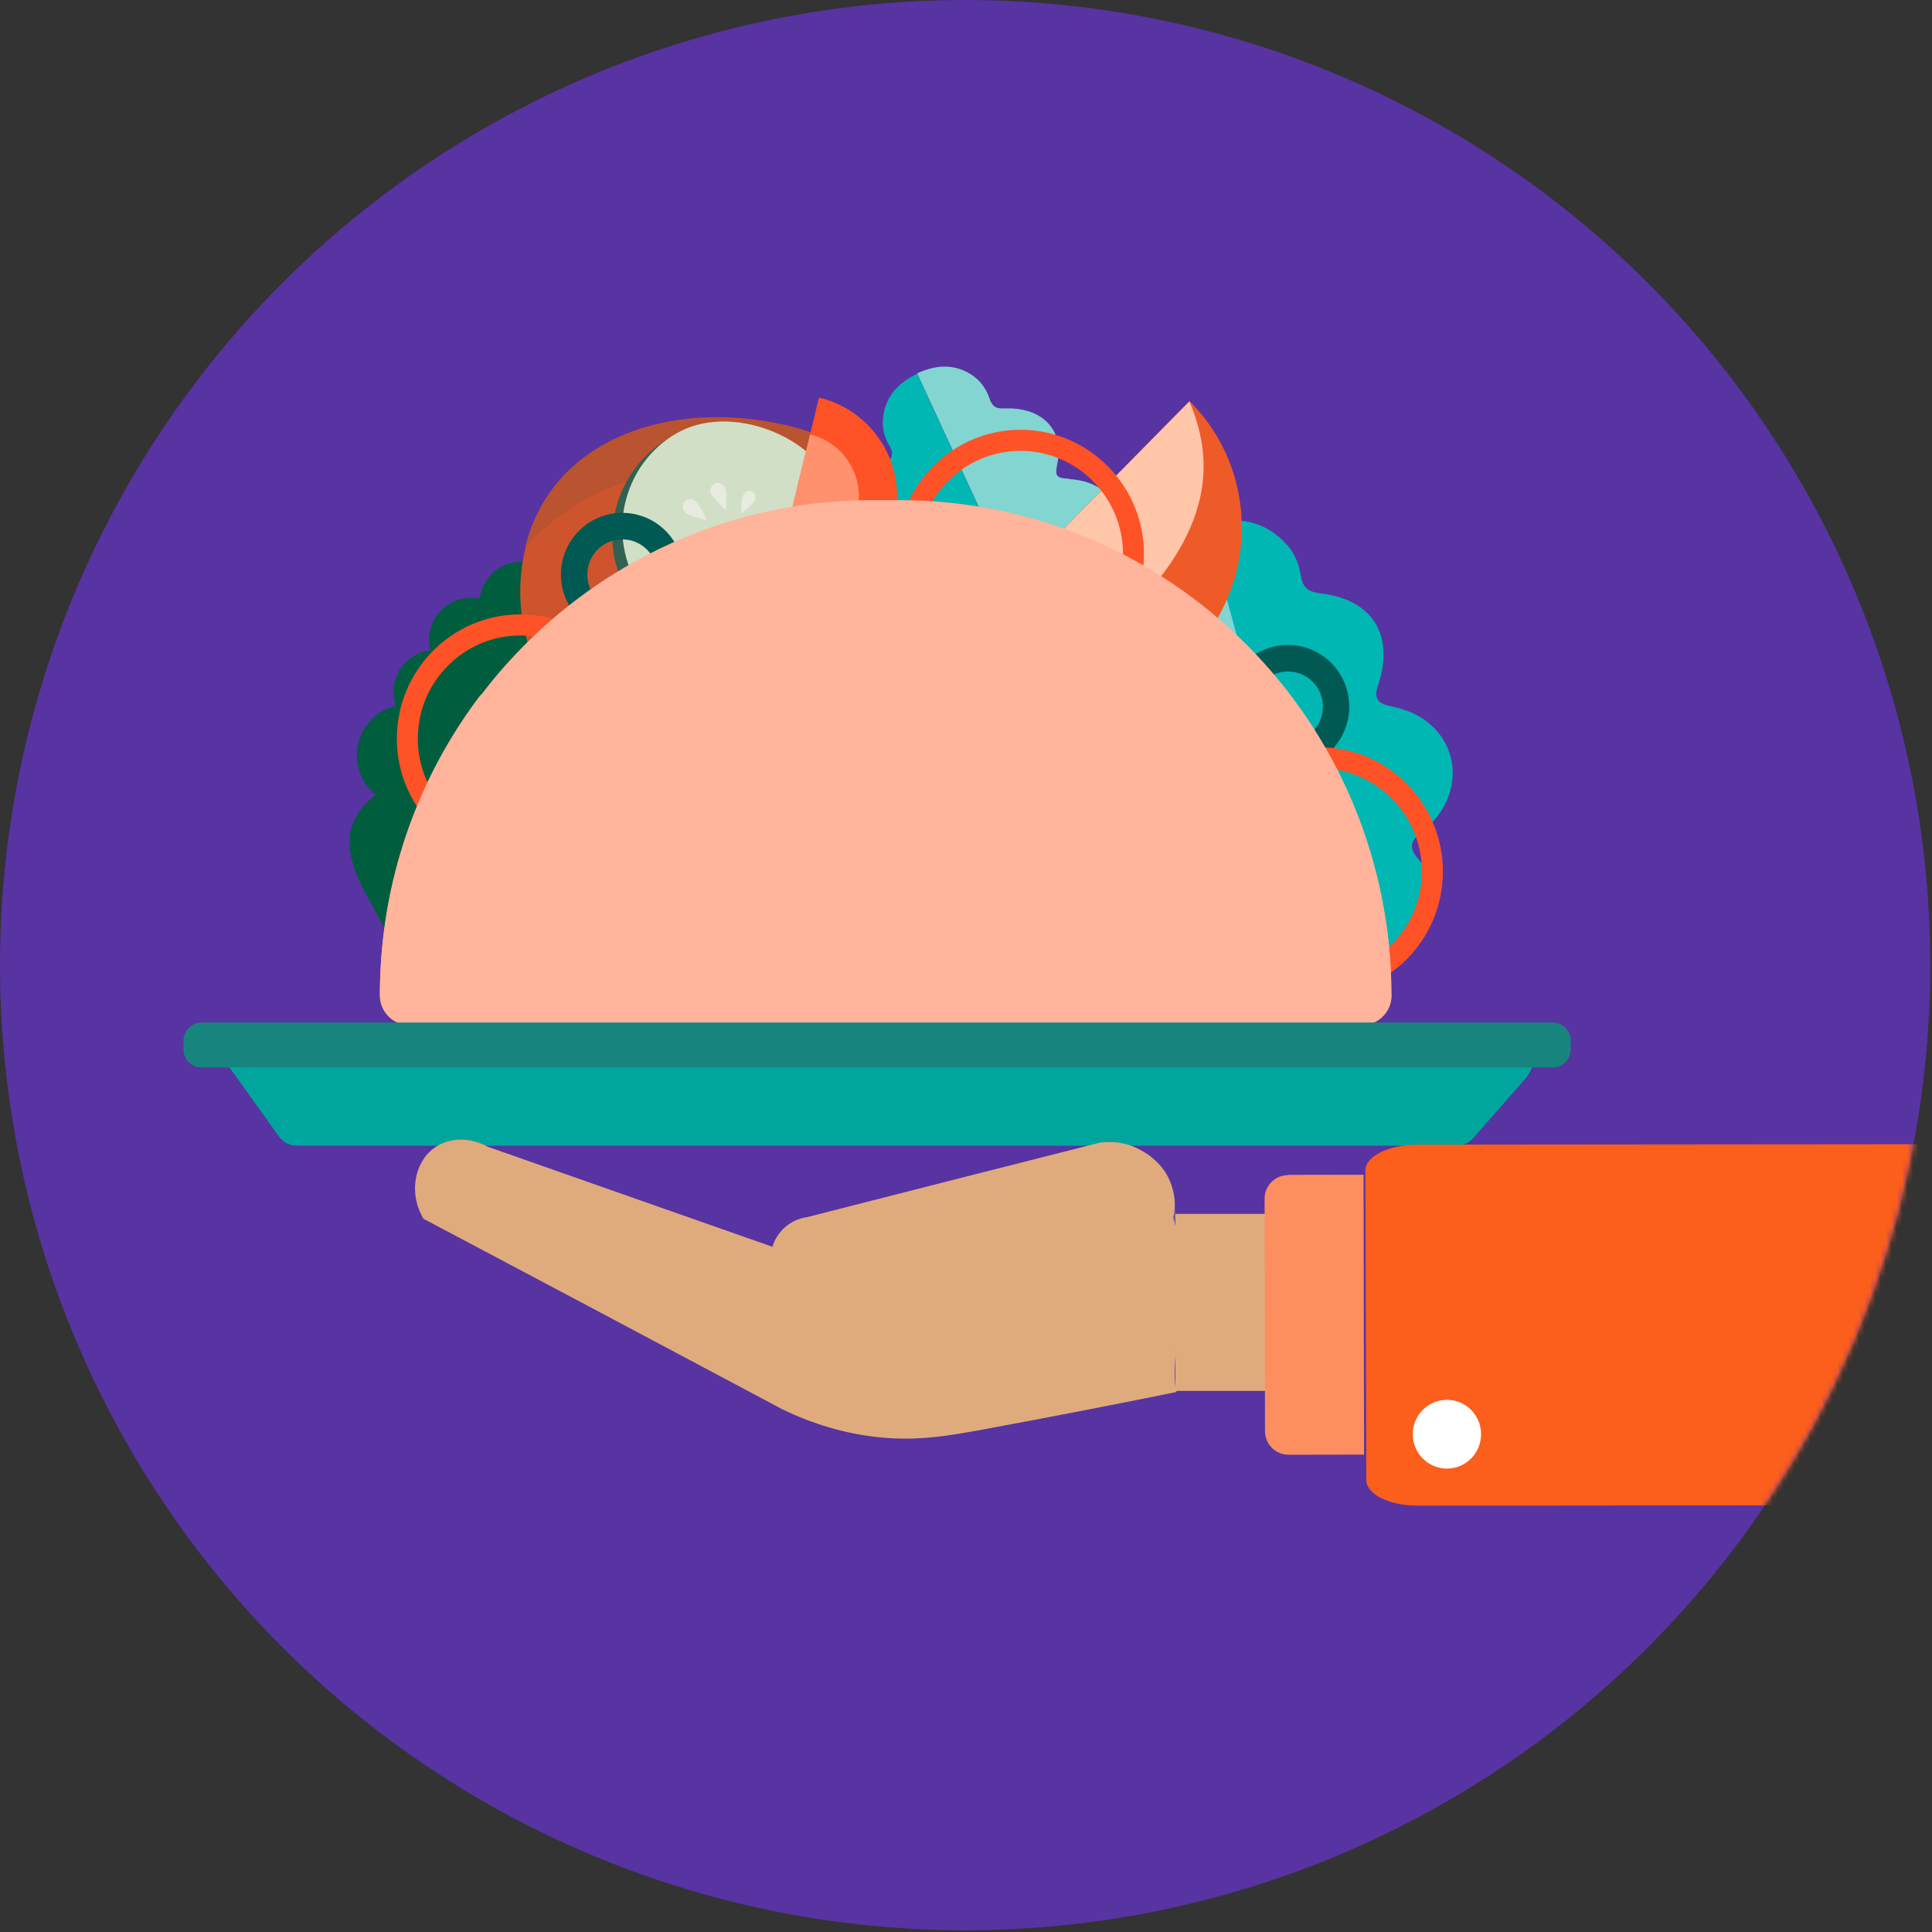 <svg xmlns="http://www.w3.org/2000/svg" width="358" height="358" viewBox="0 0 358 358" fill="none"><rect x="0" y="0" width="358" height="358" fill="#333333" stroke="none"/><circle cx="178.84" cy="178.84" r="178.84" fill="#5833A2"></circle><mask id="mask0_600_237" style="mask-type:alpha" maskUnits="userSpaceOnUse" x="0" y="0" width="358" height="358"><circle cx="178.84" cy="178.84" r="178.84" fill="#5833A2"></circle></mask><g mask="url(#mask0_600_237)"><path d="M108.282 149.501C109.23 146.241 108.282 142.68 106.039 140.323C107.285 139.32 108.232 137.966 108.681 136.411C109.579 133.402 108.482 130.142 106.188 128.236C107.235 127.283 107.983 126.079 108.382 124.725C109.529 120.763 107.435 116.65 103.646 115.246C103.845 114.844 103.995 114.443 104.144 114.042C105.341 109.929 102.998 105.616 98.91 104.412C98.91 104.412 98.86 104.412 98.81 104.412H98.71C94.622 103.208 90.335 105.566 89.138 109.678C89.038 110.08 88.939 110.531 88.889 110.982C84.951 110.08 80.962 112.437 79.816 116.349C79.417 117.703 79.417 119.158 79.766 120.512C76.774 120.863 74.132 122.969 73.235 126.029C72.786 127.634 72.836 129.289 73.334 130.794C70.144 131.546 67.452 134.004 66.504 137.314C65.408 141.025 66.754 144.988 69.645 147.295C67.9 148.448 66.454 150.204 65.507 152.36C63.314 157.576 66.405 163.194 69.446 168.661C72.038 173.375 74.78 178.24 74.282 183.005C74.082 184.108 74.282 185.262 74.73 185.513C74.83 185.513 74.88 185.613 74.98 185.613H75.079C75.079 185.613 75.279 185.663 75.329 185.713C75.827 185.713 76.675 184.911 77.073 183.908C79.217 179.645 84.103 177.037 88.889 174.479C94.373 171.57 100.006 168.51 100.954 162.943C101.353 160.686 101.053 158.379 100.206 156.473C103.895 156.072 107.136 153.514 108.232 149.802L108.282 149.501Z" fill="#005D3E"></path><g style="mix-blend-mode:multiply" opacity="0.7"><path d="M108.283 149.501C109.23 146.241 108.283 142.68 106.039 140.323C107.286 139.32 108.233 137.966 108.682 136.411C109.579 133.402 108.482 130.142 106.189 128.236C107.236 127.283 107.984 126.079 108.383 124.725C109.529 120.763 107.435 116.65 103.646 115.246C103.846 114.844 103.995 114.443 104.145 114.042C105.341 109.929 102.998 105.616 98.91 104.412C98.91 104.412 98.86 104.412 98.811 104.412C98.811 104.412 74.332 185.162 74.731 185.362C74.831 185.362 74.88 185.463 74.98 185.463H75.08C75.08 185.463 75.279 185.513 75.329 185.563C75.828 185.563 76.675 184.76 77.074 183.757C79.218 179.494 84.103 176.886 88.889 174.328C94.374 171.419 100.007 168.36 100.954 162.793C101.353 160.536 101.054 158.228 100.206 156.323C103.896 155.921 107.136 153.363 108.233 149.652L108.283 149.501Z" fill="#005D3E"></path></g><path d="M97.414 101.352C92.578 121.163 105.44 139.57 127.326 144.786C138.792 147.494 150.957 146.742 176.681 138.216C202.406 129.639 217.362 134.103 217.362 134.103C217.362 134.103 220.952 137.865 224.79 138.767C224.89 138.767 230.972 137.664 231.072 137.664C235.409 138.567 235.26 122.016 230.922 120.912L222.048 119.759C222.048 119.759 203.503 121.163 179.374 97.992C171.995 90.87 158.285 81.842 146.021 78.883C124.135 73.667 102.2 81.441 97.364 101.302" fill="#CD542D"></path><g style="mix-blend-mode:multiply" opacity="0.6"><path d="M97.414 101.353C97.414 101.353 112.021 82.996 140.737 87.209C164.567 90.67 168.855 104.914 187.999 113.089C215.817 124.925 222.049 119.81 222.049 119.81C222.049 119.81 203.503 121.214 179.374 98.043C171.996 90.921 158.286 81.893 146.022 78.934C124.136 73.718 102.2 81.492 97.364 101.353" fill="#AD5130"></path></g><path d="M144.277 116.701C136.051 122.117 121.693 119.158 116.11 109.378C110.526 99.598 114.116 86.909 123.987 81.191C133.858 75.473 148.116 80.79 152.454 88.363C157.24 96.739 153.899 110.381 144.277 116.701Z" fill="#316151"></path><path d="M145.623 115.898C137.696 121.114 123.687 118.004 118.053 108.174C112.42 98.344 115.76 85.855 125.282 80.338C134.804 74.821 148.764 80.338 153.101 87.911C157.887 96.287 154.846 109.779 145.573 115.898H145.623Z" fill="#D1DFC6"></path><path d="M129.32 102.707C128.522 103.108 127.625 102.857 127.276 102.155C126.927 101.453 127.276 100.55 128.024 100.199C128.772 99.848 132.012 99.798 132.012 99.798C132.012 99.798 130.068 102.356 129.27 102.757L129.32 102.707Z" fill="#E8EBDF"></path><path d="M131.763 91.572C131.464 90.77 131.763 89.867 132.511 89.566C133.259 89.265 134.106 89.666 134.405 90.519C134.704 91.372 134.505 94.531 134.505 94.531C134.505 94.531 132.112 92.375 131.813 91.572H131.763Z" fill="#E8EBDF"></path><path d="M140.737 103.158C141.036 103.96 140.737 104.863 139.989 105.114C139.241 105.365 138.444 104.963 138.095 104.161C137.746 103.358 138.095 100.148 138.095 100.148C138.095 100.148 140.438 102.355 140.737 103.158Z" fill="#E8EBDF"></path><path d="M137.746 91.673C138.095 91.021 138.843 90.72 139.391 91.071C139.94 91.422 140.189 92.174 139.84 92.827C139.491 93.479 137.347 95.084 137.347 95.084C137.347 95.084 137.397 92.375 137.746 91.723V91.673Z" fill="#E8EBDF"></path><path d="M135.054 105.365C134.705 106.017 133.907 106.268 133.359 105.917C132.811 105.566 132.611 104.814 133.01 104.162C133.409 103.51 135.652 102.005 135.652 102.005C135.652 102.005 135.453 104.713 135.104 105.365H135.054Z" fill="#E8EBDF"></path><path d="M142.033 95.083C142.88 94.933 143.678 95.434 143.827 96.237C143.977 97.039 143.379 97.742 142.531 97.892C141.684 98.042 138.593 97.14 138.593 97.14C138.593 97.14 141.185 95.234 142.033 95.083Z" fill="#E8EBDF"></path><path d="M127.177 95.134C126.479 94.583 126.33 93.68 126.828 93.028C127.327 92.376 128.274 92.326 128.922 92.877C129.57 93.429 130.966 96.338 130.966 96.338C130.966 96.338 127.825 95.686 127.177 95.134Z" fill="#E8EBDF"></path><path d="M198.12 88.714C195.627 88.564 195.428 88.263 195.976 85.655C196.874 81.291 194.879 77.58 190.642 76.225C189.196 75.774 187.601 75.624 186.105 75.674C184.51 75.774 183.812 75.272 183.313 73.718C182.864 72.414 182.017 71.059 180.97 70.157C177.68 67.398 173.891 67.398 170.102 69.103C170.052 69.103 170.002 69.154 169.952 69.204L198.12 130.242C199.615 129.64 201.011 128.738 200.812 128.336C199.217 124.876 199.067 122.769 202.308 120.914C207.792 117.704 208.639 111.785 204.202 107.522C203.006 106.369 203.554 105.566 204.402 104.613C207.143 101.554 208.39 98.043 206.745 94.181C205.199 90.469 201.959 89.015 198.07 88.764L198.12 88.714Z" fill="#82D5D0"></path><path d="M163.57 78.232C163.57 79.636 163.969 81.191 164.667 82.344C165.565 83.799 165.515 84.651 164.318 85.905C159.482 91.071 160.28 96.538 166.362 100.149C167.659 100.952 167.858 101.804 166.961 102.958C166.512 103.56 166.063 104.212 165.664 104.864C162.324 110.481 165.116 116.951 171.447 118.255C172.395 118.456 173.442 118.556 174.439 118.506C176.184 118.356 176.931 118.907 176.882 120.813C176.832 124.123 178.626 126.782 181.867 127.384C184.16 127.785 186.803 127.735 188.996 126.982C191.24 126.23 194.281 128.437 195.029 130.593C195.228 131.195 196.724 130.844 198.12 130.293L169.952 69.254C166.213 71.009 163.72 73.868 163.57 78.232Z" fill="#00B7B3"></path><path d="M211.032 143.884C213.574 141.427 213.475 140.925 210.583 138.618C205.648 134.756 204.451 128.888 207.741 123.572C208.838 121.766 210.434 120.111 212.129 118.857C213.923 117.503 214.223 116.299 213.375 114.193C212.677 112.387 212.328 110.13 212.677 108.224C213.724 102.256 217.762 98.745 223.346 97.14C223.446 97.14 223.495 97.14 223.595 97.09L248.672 188.723C246.528 189.425 244.235 189.776 244.035 189.124C242.639 183.958 240.845 181.551 235.71 182.454C226.985 184.008 220.704 178.441 221.551 169.714C221.8 167.407 220.504 167.006 218.709 166.755C213.026 166.003 208.539 163.294 206.744 157.677C205.049 152.26 207.193 147.696 211.132 143.884H211.032Z" fill="#82D5D0"></path><path d="M238.451 100.901C239.747 102.355 240.694 104.462 240.993 106.368C241.342 108.775 242.19 109.628 244.583 109.929C254.404 111.082 258.492 117.703 255.302 127.182C254.604 129.188 255.202 130.291 257.246 130.743C258.293 130.994 259.34 131.244 260.387 131.596C269.061 134.555 271.903 144.134 266.27 151.357C265.422 152.46 264.425 153.513 263.328 154.366C261.334 155.82 261.035 157.074 262.78 159.131C265.871 162.641 266.319 167.155 263.378 170.767C261.284 173.324 258.393 175.632 255.401 176.885C252.31 178.139 251.064 183.305 252.211 186.264C252.51 187.067 250.665 188.07 248.621 188.772L223.544 97.139C229.128 95.584 234.413 96.387 238.451 100.951V100.901Z" fill="#00B7B3"></path><path d="M220.404 121.415C233.366 108.224 233.316 87.109 220.404 74.319L173.341 122.067C186.303 134.856 207.541 134.555 220.454 121.415" fill="#EE5B29"></path><path d="M210.682 111.985C226.436 95.484 223.894 82.795 220.404 74.369L173.341 122.117C181.418 131.546 202.805 120.311 210.682 112.036V111.985Z" fill="#FFC6AA"></path><path d="M165.714 96.137C168.107 86.157 161.825 76.075 151.755 73.668L142.98 109.88C153.051 112.287 163.271 106.068 165.664 96.137" fill="#FF5227"></path><path d="M158.834 94.582C160.33 88.363 156.391 81.993 150.109 80.488L144.625 103.058C150.907 104.563 157.338 100.801 158.834 94.582Z" fill="#FF916F"></path><path d="M96.418 159.883C83.805 159.883 73.535 149.551 73.535 136.862C73.535 124.173 83.805 113.841 96.418 113.841C109.031 113.841 119.301 124.173 119.301 136.862C119.301 149.551 109.031 159.883 96.418 159.883ZM96.418 117.753C85.948 117.753 77.423 126.329 77.423 136.862C77.423 147.394 85.948 155.971 96.418 155.971C106.887 155.971 115.412 147.394 115.412 136.862C115.412 126.329 106.887 117.753 96.418 117.753Z" fill="#FF5227"></path><path d="M238.65 142.379C232.368 142.379 227.283 137.264 227.283 130.944C227.283 124.625 232.368 119.509 238.65 119.509C244.931 119.509 250.016 124.625 250.016 130.944C250.016 137.264 244.931 142.379 238.65 142.379ZM238.65 124.424C235.06 124.424 232.168 127.333 232.168 130.944C232.168 134.555 235.06 137.464 238.65 137.464C242.239 137.464 245.131 134.555 245.131 130.944C245.131 127.333 242.239 124.424 238.65 124.424Z" fill="#005953"></path><path d="M115.312 117.904C109.03 117.904 103.945 112.788 103.945 106.469C103.945 100.149 109.03 95.033 115.312 95.033C121.593 95.033 126.678 100.149 126.678 106.469C126.678 112.788 121.593 117.904 115.312 117.904ZM115.312 99.948C111.722 99.948 108.831 102.857 108.831 106.469C108.831 110.08 111.722 112.989 115.312 112.989C118.901 112.989 121.793 110.08 121.793 106.469C121.793 102.857 118.901 99.948 115.312 99.948Z" fill="#005953"></path><path d="M244.484 184.509C231.871 184.509 221.601 174.177 221.601 161.488C221.601 148.799 231.871 138.467 244.484 138.467C257.097 138.467 267.367 148.799 267.367 161.488C267.367 174.177 257.097 184.509 244.484 184.509ZM244.484 142.379C234.014 142.379 225.489 150.955 225.489 161.488C225.489 172.02 234.014 180.597 244.484 180.597C254.953 180.597 263.478 172.02 263.478 161.488C263.478 150.955 254.953 142.379 244.484 142.379Z" fill="#FF5227"></path><path d="M189.096 125.678C176.483 125.678 166.213 115.346 166.213 102.657C166.213 89.968 176.483 79.636 189.096 79.636C201.709 79.636 211.979 89.968 211.979 102.657C211.979 115.346 201.709 125.678 189.096 125.678ZM189.096 83.548C178.627 83.548 170.102 92.124 170.102 102.657C170.102 113.189 178.627 121.766 189.096 121.766C199.565 121.766 208.091 113.189 208.091 102.657C208.091 92.124 199.565 83.548 189.096 83.548Z" fill="#FF5227"></path><path d="M161.626 92.676H166.611C216.963 92.676 257.844 133.802 257.844 184.459C257.844 187.468 255.401 189.976 252.36 189.976H75.877C72.886 189.976 70.393 187.518 70.393 184.459C70.443 133.752 111.323 92.676 161.626 92.676Z" fill="#FFB49B"></path><g style="mix-blend-mode:multiply"><path d="M257.844 184.409C257.844 185.914 257.245 187.318 256.248 188.271C255.251 189.274 253.905 189.876 252.41 189.876H75.877C72.836 189.876 70.393 187.418 70.393 184.359C70.393 163.394 77.373 144.035 89.188 128.587C88.191 131.345 87.642 134.204 87.642 137.063C87.642 163.745 132.062 185.412 186.852 185.412C214.172 185.412 238.949 180.045 256.896 171.319C257.495 175.582 257.794 179.945 257.794 184.359L257.844 184.409Z" fill="#FFB49B"></path></g><g style="mix-blend-mode:multiply"><path d="M120.895 132.85C124.447 132.85 127.326 129.953 127.326 126.38C127.326 122.807 124.447 119.91 120.895 119.91C117.343 119.91 114.464 122.807 114.464 126.38C114.464 129.953 117.343 132.85 120.895 132.85Z" fill="#FFB49B"></path></g><g style="mix-blend-mode:multiply"><path d="M105.889 148.347C106.991 148.347 107.883 147.449 107.883 146.341C107.883 145.233 106.991 144.335 105.889 144.335C104.788 144.335 103.895 145.233 103.895 146.341C103.895 147.449 104.788 148.347 105.889 148.347Z" fill="#FFB49B"></path></g><g style="mix-blend-mode:multiply"><path d="M130.567 162.943C132.467 162.943 134.007 161.393 134.007 159.482C134.007 157.571 132.467 156.021 130.567 156.021C128.668 156.021 127.127 157.571 127.127 159.482C127.127 161.393 128.668 162.943 130.567 162.943Z" fill="#FFB49B"></path></g><g style="mix-blend-mode:multiply"><path d="M168.157 176.384C171.846 176.384 174.837 173.375 174.837 169.663C174.837 165.951 171.846 162.942 168.157 162.942C164.467 162.942 161.476 165.951 161.476 169.663C161.476 173.375 164.467 176.384 168.157 176.384Z" fill="#FFB49B"></path></g><g style="mix-blend-mode:multiply"><path d="M139.989 107.572C140.623 107.572 141.136 107.055 141.136 106.418C141.136 105.781 140.623 105.265 139.989 105.265C139.356 105.265 138.843 105.781 138.843 106.418C138.843 107.055 139.356 107.572 139.989 107.572Z" fill="#FFB49B"></path></g><g style="mix-blend-mode:multiply"><path d="M148.713 135.759C150.31 135.759 151.605 134.457 151.605 132.85C151.605 131.244 150.31 129.941 148.713 129.941C147.116 129.941 145.822 131.244 145.822 132.85C145.822 134.457 147.116 135.759 148.713 135.759Z" fill="#FFB49B"></path></g><g style="mix-blend-mode:multiply"><path d="M159.931 108.073C161.198 108.073 162.224 107.04 162.224 105.766C162.224 104.492 161.198 103.459 159.931 103.459C158.664 103.459 157.638 104.492 157.638 105.766C157.638 107.04 158.664 108.073 159.931 108.073Z" fill="#FFB49B"></path></g><g style="mix-blend-mode:multiply"><path d="M180.321 126.982C182.551 126.982 184.359 125.163 184.359 122.919C184.359 120.675 182.551 118.856 180.321 118.856C178.091 118.856 176.283 120.675 176.283 122.919C176.283 125.163 178.091 126.982 180.321 126.982Z" fill="#FFB49B"></path></g><g style="mix-blend-mode:multiply"><path d="M184.359 150.455C185.874 150.455 187.101 149.22 187.101 147.696C187.101 146.173 185.874 144.938 184.359 144.938C182.845 144.938 181.617 146.173 181.617 147.696C181.617 149.22 182.845 150.455 184.359 150.455Z" fill="#FFB49B"></path></g><g style="mix-blend-mode:multiply"><path d="M204.251 168.158C205.215 168.158 205.996 167.372 205.996 166.403C205.996 165.433 205.215 164.647 204.251 164.647C203.288 164.647 202.506 165.433 202.506 166.403C202.506 167.372 203.288 168.158 204.251 168.158Z" fill="#FFB49B"></path></g><g style="mix-blend-mode:multiply"><path d="M201.709 116.049C202.507 116.049 203.155 115.397 203.155 114.594C203.155 113.791 202.507 113.14 201.709 113.14C200.91 113.14 200.263 113.791 200.263 114.594C200.263 115.397 200.91 116.049 201.709 116.049Z" fill="#FFB49B"></path></g><g style="mix-blend-mode:multiply"><path d="M214.322 140.072C216.084 140.072 217.513 138.635 217.513 136.862C217.513 135.089 216.084 133.652 214.322 133.652C212.56 133.652 211.131 135.089 211.131 136.862C211.131 138.635 212.56 140.072 214.322 140.072Z" fill="#FFB49B"></path></g><g style="mix-blend-mode:multiply"><path d="M237.503 153.815C240.505 153.815 242.938 151.367 242.938 148.348C242.938 145.328 240.505 142.881 237.503 142.881C234.502 142.881 232.069 145.328 232.069 148.348C232.069 151.367 234.502 153.815 237.503 153.815Z" fill="#FFB49B"></path></g><g style="mix-blend-mode:multiply"><path d="M230.973 171.218C231.826 171.218 232.518 170.522 232.518 169.663C232.518 168.805 231.826 168.108 230.973 168.108C230.119 168.108 229.427 168.805 229.427 169.663C229.427 170.522 230.119 171.218 230.973 171.218Z" fill="#FFB49B"></path></g><path d="M269.959 212.295H54.939C53.742 212.295 52.645 211.743 51.798 210.74L42.525 197.8C39.534 194.289 42.924 191.431 47.062 191.431L279.58 190.026C283.619 190.026 285.663 195.945 282.921 199.556L273.299 210.54C272.451 211.643 271.255 212.295 269.959 212.295Z" fill="#00A69D"></path><path d="M287.706 189.475H37.34C35.495 189.475 34 190.979 34 192.835V194.44C34 196.296 35.495 197.8 37.34 197.8H287.706C289.551 197.8 291.047 196.296 291.047 194.44V192.835C291.047 190.979 289.551 189.475 287.706 189.475Z" fill="#17857E"></path><path d="M246.728 224.934H217.812V257.735H246.728V224.934Z" fill="#DFAB7D"></path><path d="M218.011 257.935C208.887 259.791 196.972 262.148 182.315 264.857C175.236 266.161 168.955 267.264 160.729 266.06C153.899 265.057 148.465 262.85 144.975 261.145C133.708 255.127 122.391 249.158 111.124 243.14C100.256 237.372 89.338 231.604 78.47 225.836C75.628 221.072 76.825 215.254 80.564 212.646C83.306 210.74 87.144 210.69 90.385 212.495L148.614 232.958C169.702 228.996 190.791 225.034 211.879 221.072C223.395 220.62 216.166 252.117 218.011 257.935Z" fill="#DFAB7D"></path><g style="mix-blend-mode:multiply" opacity="0.3"><path d="M216.865 229.598C214.721 233.61 210.334 234.413 209.786 234.463C190.692 236.82 171.548 239.228 152.453 241.585C148.315 242.739 144.227 240.381 143.23 236.971C142.084 233.159 144.925 228.394 149.711 227.742C167.759 223.128 185.856 218.514 203.903 213.95C205.05 213.799 207.044 213.649 209.287 214.351C209.786 214.501 215.718 216.407 217.364 222.275C217.663 223.278 218.51 226.388 216.815 229.648L216.865 229.598Z" fill="#DFAB7D"></path></g><path d="M216.716 227.392C214.572 231.404 210.185 232.207 209.636 232.257C190.542 234.614 171.398 237.022 152.304 239.379C148.166 240.533 144.078 238.175 143.081 234.765C141.934 230.953 144.776 226.188 149.562 225.536C167.609 220.922 185.706 216.308 203.754 211.744C204.9 211.593 206.894 211.443 209.138 212.145C209.636 212.295 215.569 214.201 217.214 220.069C217.513 221.072 218.361 224.182 216.666 227.442L216.716 227.392Z" fill="#DFAB7D"></path><path d="M378 278.899L262.696 279C257.455 279 253.175 276.884 253.175 274.265L253 216.886C253 214.267 257.28 212.151 262.521 212.101L377.825 212" fill="#FC5E1B"></path><path d="M238.66 217.702L252.669 217.678L252.759 269.538L238.75 269.562C236.357 269.567 234.409 267.614 234.405 265.207L234.33 222.124C234.326 219.716 236.267 217.757 238.66 217.753L238.66 217.702Z" fill="#FD8E5F"></path><path d="M268.114 272.129C271.611 272.129 274.445 269.277 274.445 265.759C274.445 262.241 271.611 259.39 268.114 259.39C264.617 259.39 261.782 262.241 261.782 265.759C261.782 269.277 264.617 272.129 268.114 272.129Z" fill="white"></path></g></svg>